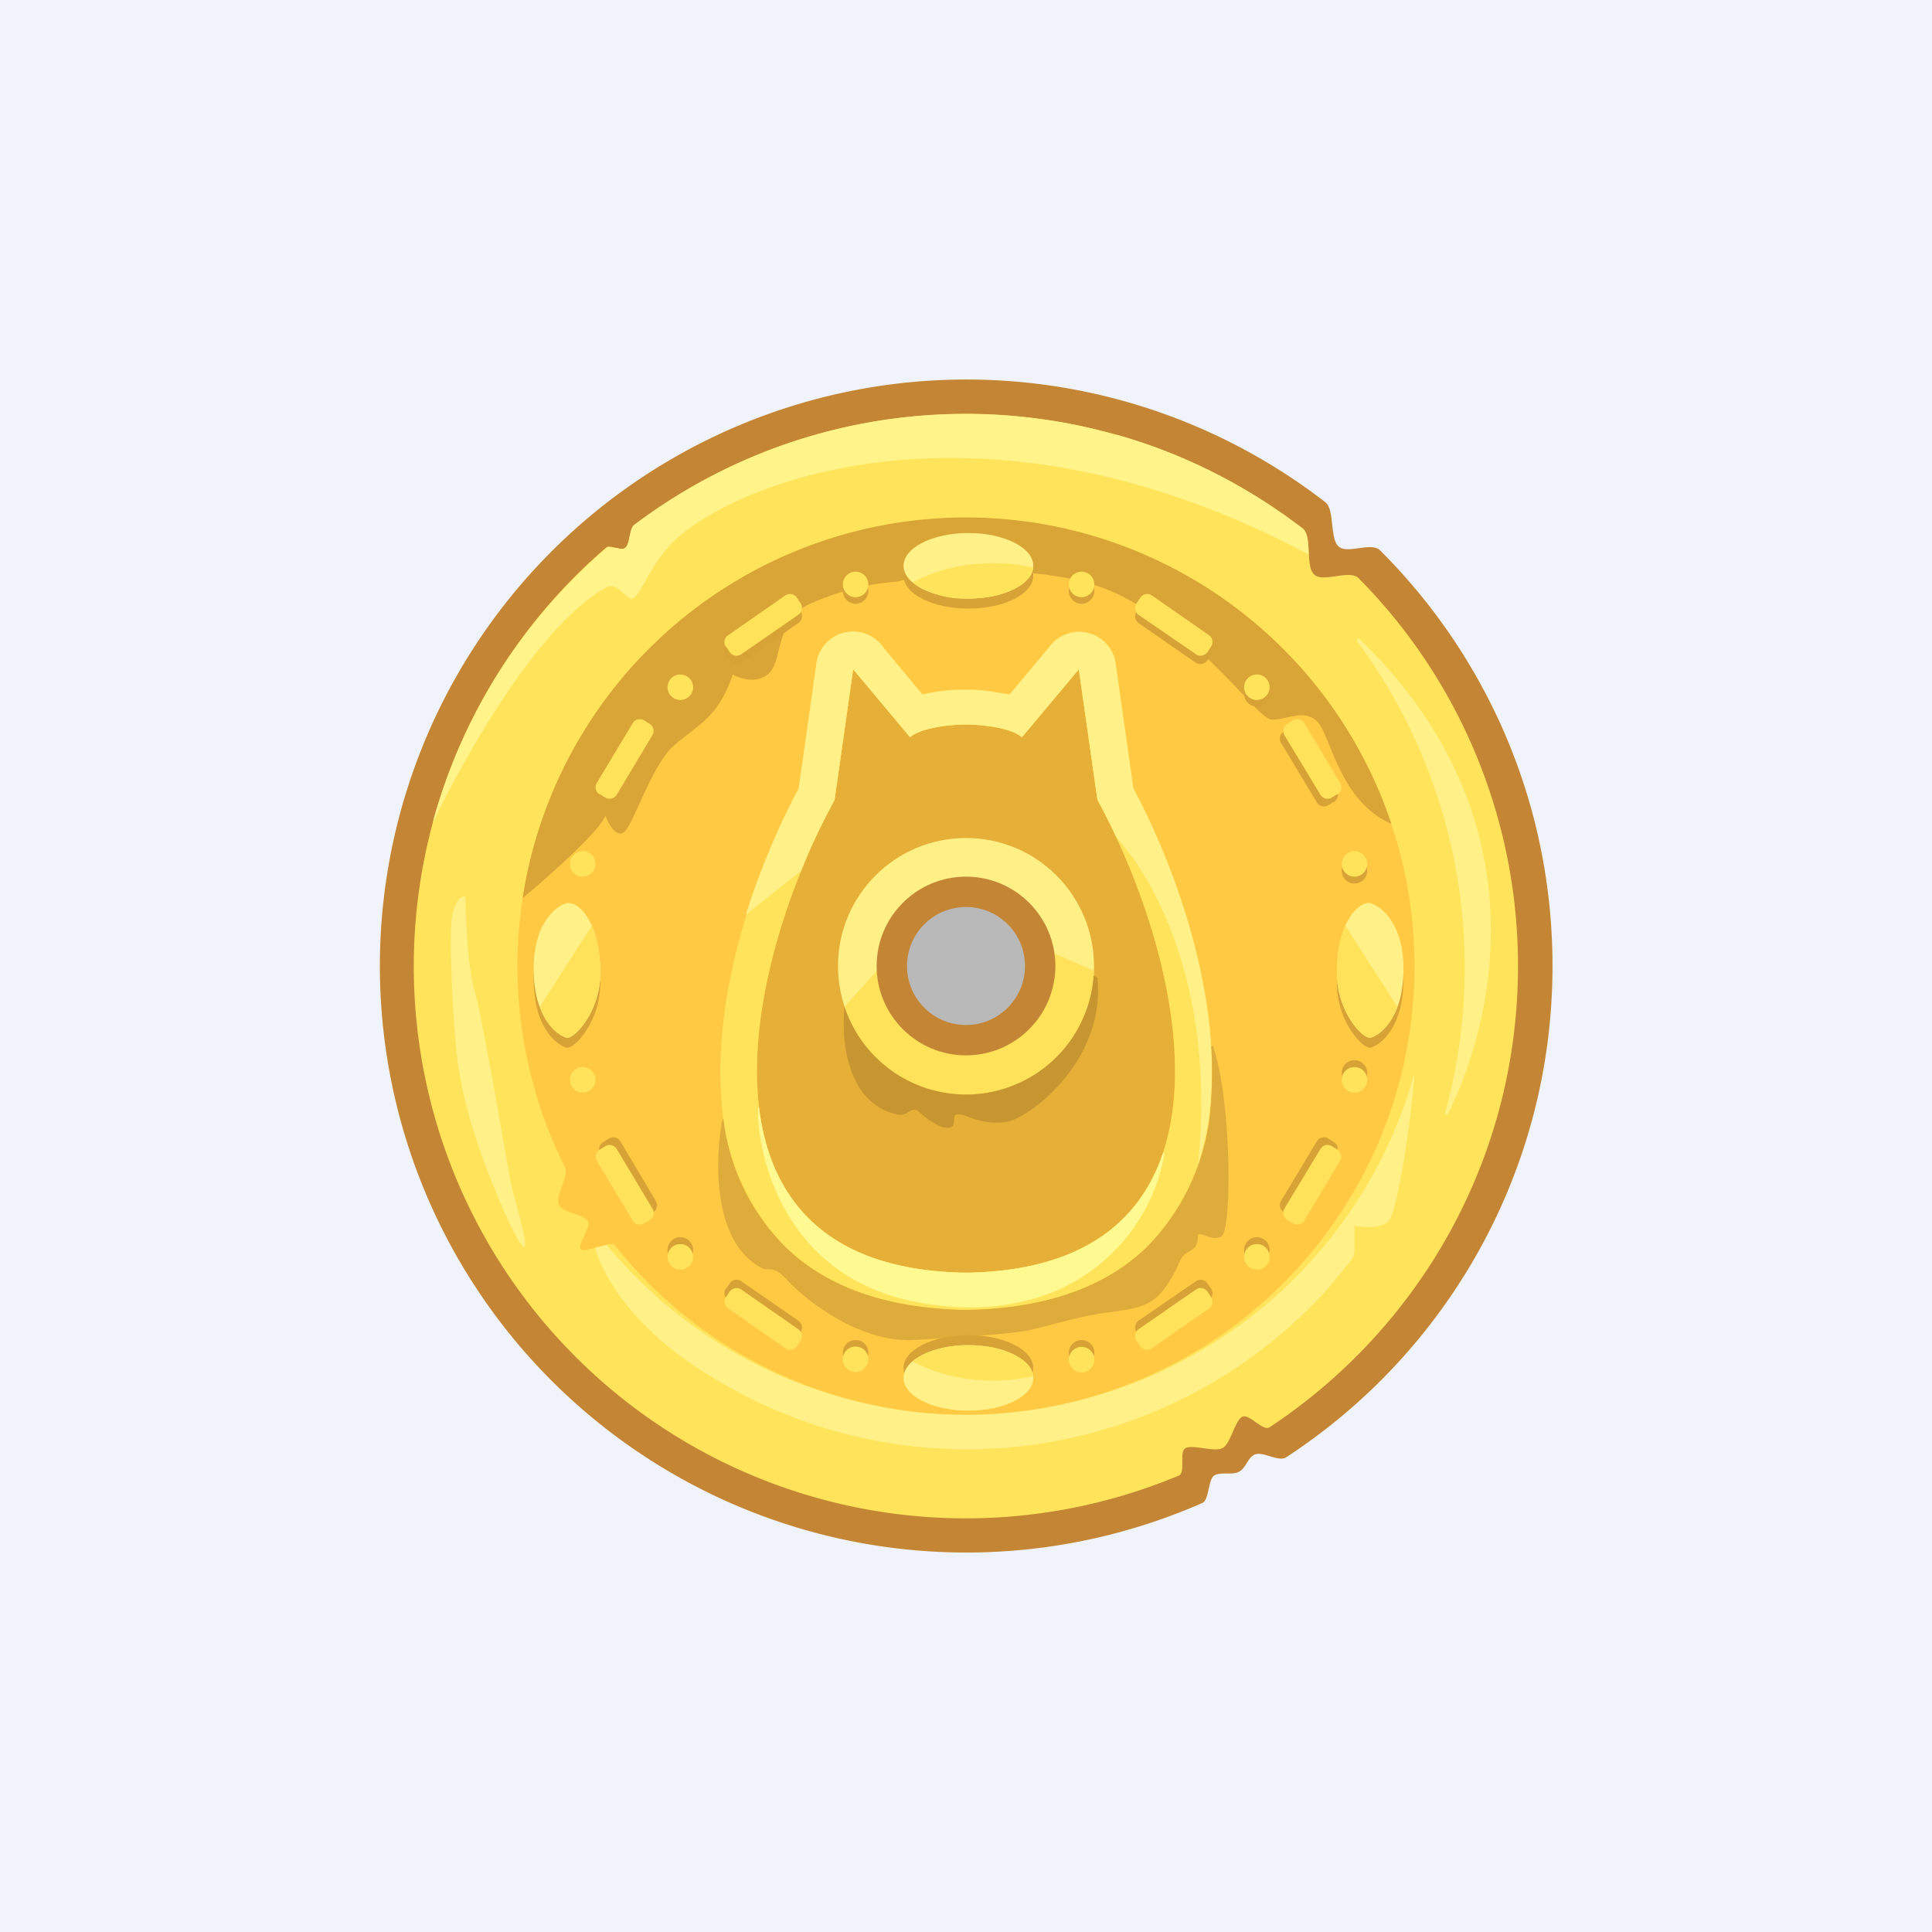 ﻿<?xml version="1.0" standalone="no"?>
<!DOCTYPE svg PUBLIC "-//W3C//DTD SVG 1.1//EN" 
"http://www.w3.org/Graphics/SVG/1.1/DTD/svg11.dtd">
<svg width="56" height="56" viewBox="0 0 56 56" xmlns="http://www.w3.org/2000/svg"><path fill="#F0F3FA" d="M0 0h56v56H0z"/><path d="M45 28c0 5.96-3.07 11.21-7.72 14.24-.22.15-.7-.2-.93-.07-.2.11-.23.38-.44.49-.18.1-.52 0-.7.1-.19.08-.16.71-.35.8a17 17 0 1 1 3.56-29c.27.22.12 1.05.38 1.28.26.23.94-.14 1.2.11 3.09 3.08 5 7.34 5 12.05Z" fill="#C48635"/><path d="M44 28c0 5.59-2.86 10.5-7.2 13.37-.2.13-.6-.42-.8-.3-.22.14-.33.78-.56.9-.23.13-.84-.1-1.07 0-.21.1.01.7-.2.8a16 16 0 0 1-16.61-26.89c.12-.11.43.1.56 0 .15-.12.12-.56.27-.67 2.68-2.02 6-3.21 9.61-3.21 3.67 0 7.06 1.24 9.76 3.32.29.22.06 1.1.34 1.34.26.23 1.03-.16 1.28.1A15.95 15.95 0 0 1 44 28Z" fill="#FFE35A"/><path d="M14.4 34.62c.58 1.39.78 1.59.8 1.51.12-.12-.34-1.51-.41-1.93-.08-.41-.79-4.64-1.03-5.47-.2-.66-.26-2.1-.27-2.73-.07-.04-.25.01-.37.46-.14.56.03 3.5.15 4.35.12.85.4 2.07 1.13 3.8Z" fill="#FFF188"/><path d="M32.37 12.6c1.98.56 3.8 1.5 5.39 2.72.14.11.16.4.17.67v.08c-8.83-4.69-15.72-2.44-18.02-.7-.6.43-.95 1.02-1.19 1.45-.15.28-.27.48-.4.54-.06 0-.14-.07-.23-.15-.15-.13-.32-.29-.5-.19-1.83 1-3.79 4.28-5.05 6.83a16 16 0 0 1 5.08-8h.02c.08.02.16.04.23.03.1.03.2.05.25 0 .08-.06.1-.2.13-.34s.06-.28.14-.33a15.93 15.93 0 0 1 13.98-2.6Z" fill="#FFF389"/><path d="M41.97 32.29c1.14-2.28 3.01-8.38-2.56-13.77-.04-.04-.1.02-.07.07a15.9 15.9 0 0 1 2.55 13.66c-.02.05.06.09.08.04Z" fill="#FFF188"/><path d="M17.18 35.9c.16.83.85 2.12 2.47 3.35a14.09 14.09 0 0 0 18.85-1.91l.67-.82a.4.4 0 0 0 .09-.25v-.74c.25.05.8.09 1-.15.23-.27.63-2.69.74-4.28a13.49 13.49 0 0 1-23.56 4.8c-.03-.03-.13-.02-.26 0Z" fill="#FFF187"/><path d="M41 28a13 13 0 0 1-23.19 8.08c-.07-.1-.9.23-.97.14-.12-.16.32-.67.2-.83-.13-.2-.69-.23-.82-.44-.17-.29.3-.84.15-1.13A13 13 0 1 1 41 28Z" fill="#FFC943"/><path d="M15.15 26.03c.9-.75 2.24-1.96 2.4-2.39.07.22.29.61.51.5.12-.06.28-.42.48-.86.28-.61.63-1.38 1.03-1.7.13-.12.25-.2.37-.3.52-.4.96-.72 1.3-1.73.19.11.66.28 1.01 0 .18-.15.25-.4.32-.7.12-.45.25-.98.81-1.3a7.45 7.45 0 0 1 2.6-.69c1.34-.29 4.53-.61 6.54.42 1.59.82 2.73 2.03 3.47 2.81.43.46.72.77.89.77.13 0 .27-.03.4-.06.36-.08.74-.16.99.23.08.13.16.33.26.57.3.73.74 1.82 1.8 2.28a13 13 0 0 0-25.18 2.15Z" fill="#DAA537"/><ellipse cx="28.07" cy="16.69" rx="1.88" ry=".95" fill="#D8A336"/><ellipse cx="28.07" cy="16.4" rx="1.88" ry=".95" fill="#FFF187"/><path d="M26.45 16.88c.75-.4 1.99-.75 3.5-.43-.05.5-.87.9-1.88.9a2.6 2.6 0 0 1-1.62-.47Z" fill="#FFE35A"/><circle cx="24.8" cy="17.13" r=".37" fill="#D8A336"/><circle cx="24.8" cy="16.94" r=".37" fill="#FFE35A"/><circle cx="19.72" cy="19.92" r=".37" fill="#FFE35A"/><circle cx="16.89" cy="25.04" r=".37" fill="#FFE35A"/><path d="M21.04 19a.24.24 0 0 1 .07-.35l1.65-1.14a.24.24 0 0 1 .34.06l.1.15c.08.11.05.26-.06.34l-1.65 1.15a.24.24 0 0 1-.34-.07l-.1-.15Z" fill="#D8A336"/><path d="M21.04 18.75a.24.24 0 0 1 .07-.34l1.65-1.15a.24.24 0 0 1 .34.07l.1.15c.08.1.05.26-.06.34l-1.65 1.14a.24.24 0 0 1-.34-.06l-.1-.15ZM17.39 23.03a.24.24 0 0 1-.09-.34l1.04-1.73a.24.24 0 0 1 .33-.08l.16.1c.11.06.15.21.08.33l-1.03 1.72a.24.24 0 0 1-.33.09l-.16-.1Z" fill="#FFE25A"/><circle r=".37" transform="matrix(-1 0 0 1 31.35 17.13)" fill="#D8A336"/><circle r=".37" transform="matrix(-1 0 0 1 31.35 16.94)" fill="#FFE35A"/><circle r=".37" transform="matrix(-1 0 0 1 36.43 20.11)" fill="#D8A336"/><circle r=".37" transform="matrix(-1 0 0 1 36.43 19.92)" fill="#FFE35A"/><circle r=".37" transform="matrix(-1 0 0 1 39.26 25.24)" fill="#D8A336"/><circle r=".37" transform="matrix(-1 0 0 1 39.26 25.04)" fill="#FFE35A"/><path d="M35.1 19a.24.24 0 0 0-.06-.35l-1.65-1.14a.24.24 0 0 0-.34.06l-.1.15a.24.24 0 0 0 .05.34l1.66 1.15c.1.07.26.04.34-.07l.1-.15Z" fill="#D8A336"/><path d="M35.1 18.75a.24.24 0 0 0-.06-.34l-1.65-1.15a.24.24 0 0 0-.34.07l-.1.15a.24.24 0 0 0 .05.34l1.66 1.14c.1.08.26.05.34-.06l.1-.15Z" fill="#FFE25A"/><path d="M38.66 23.25a.24.24 0 0 0 .08-.34l-1.03-1.72a.24.24 0 0 0-.33-.09l-.16.1a.24.24 0 0 0-.09.33l1.04 1.73c.06.11.21.15.33.08l.16-.1Z" fill="#D8A336"/><path d="M38.76 23.03a.24.24 0 0 0 .08-.34l-1.03-1.73a.24.24 0 0 0-.33-.08l-.16.1a.24.24 0 0 0-.09.33l1.04 1.72c.07.12.22.16.33.09l.16-.1Z" fill="#FFE25A"/><circle r=".37" transform="matrix(1 0 0 -1 24.8 39.21)" fill="#D8A336"/><circle r=".37" transform="matrix(1 0 0 -1 24.8 39.4)" fill="#FFE35A"/><circle r=".37" transform="matrix(1 0 0 -1 19.72 36.23)" fill="#D8A336"/><circle r=".37" transform="matrix(1 0 0 -1 19.72 36.43)" fill="#FFE35A"/><circle r=".37" transform="matrix(1 0 0 -1 16.89 31.3)" fill="#FFE35A"/><path d="M21.04 37.35a.24.24 0 0 0 .07.34l1.65 1.14c.11.08.26.05.34-.06l.1-.15a.24.24 0 0 0-.06-.34l-1.65-1.14a.24.24 0 0 0-.34.06l-.1.15Z" fill="#D8A336"/><path d="M21.04 37.6a.24.24 0 0 0 .07.33l1.65 1.15c.11.08.26.05.34-.06l.1-.15a.24.24 0 0 0-.06-.34l-1.65-1.15a.24.24 0 0 0-.34.06l-.1.15Z" fill="#FFE25A"/><path d="M17.49 33.1a.24.24 0 0 0-.09.33l1.04 1.73c.07.11.22.15.33.08l.16-.1a.24.24 0 0 0 .08-.33l-1.03-1.73a.24.24 0 0 0-.33-.08l-.16.1Z" fill="#D8A336"/><path d="M17.39 33.32a.24.24 0 0 0-.09.33l1.04 1.73c.06.12.21.15.33.08l.16-.09a.24.24 0 0 0 .08-.34l-1.03-1.72a.24.24 0 0 0-.33-.09l-.16.1Z" fill="#FFE25A"/><circle cx="31.35" cy="39.21" r=".37" fill="#D8A336"/><circle cx="31.35" cy="39.41" r=".37" fill="#FFE35A"/><circle cx="36.43" cy="36.23" r=".37" fill="#D8A336"/><circle cx="36.43" cy="36.43" r=".37" fill="#FFE35A"/><circle cx="39.26" cy="31.1" r=".37" fill="#D8A336"/><circle cx="39.26" cy="31.3" r=".37" fill="#FFE35A"/><path d="M35.1 37.35c.08.11.05.26-.06.34l-1.65 1.14a.24.24 0 0 1-.34-.06l-.1-.15a.24.24 0 0 1 .05-.34l1.66-1.14a.24.24 0 0 1 .34.06l.1.15Z" fill="#D8A336"/><path d="M35.1 37.6c.08.1.05.26-.06.33l-1.65 1.15a.24.24 0 0 1-.34-.06l-.1-.15a.24.24 0 0 1 .05-.34l1.66-1.15a.24.24 0 0 1 .34.06l.1.15Z" fill="#FFE25A"/><path d="M38.66 33.1c.11.06.15.21.08.33l-1.03 1.73a.24.24 0 0 1-.33.08l-.16-.1a.24.24 0 0 1-.09-.33l1.04-1.73a.24.24 0 0 1 .33-.08l.16.1Z" fill="#D8A336"/><path d="M38.76 33.32c.11.07.15.22.08.33l-1.03 1.73a.24.24 0 0 1-.33.08l-.16-.09a.24.24 0 0 1-.09-.34l1.04-1.72a.24.24 0 0 1 .33-.09l.16.1Z" fill="#FFE25A"/><path d="M15.47 28.49c-.04-1.4.63-1.94.98-2.03.44 0 .95.73.95 2.03 0 1.12-.73 1.88-.95 1.88-.15 0-.94-.4-.98-1.88Z" fill="#D8A336"/><path d="M15.47 28.2c-.04-1.41.63-1.94.98-2.03.44 0 .95.73.95 2.03 0 1.12-.73 1.88-.95 1.88-.15 0-.94-.4-.98-1.88Z" fill="#FFF187"/><path d="M17.16 26.84c.14.34.24.8.24 1.36 0 1.12-.73 1.88-.95 1.88-.11 0-.56-.21-.8-.9l1.5-2.34Z" fill="#FFE259"/><path d="M40.68 28.49c.04-1.4-.64-1.94-.98-2.03-.44 0-.95.73-.95 2.03 0 1.12.73 1.88.95 1.88.15 0 .94-.4.98-1.88Z" fill="#D8A336"/><path d="M40.68 28.2c.04-1.41-.64-1.94-.98-2.03-.44 0-.95.73-.95 2.03 0 1.12.73 1.88.95 1.88.15 0 .94-.4.98-1.88Z" fill="#FFF187"/><path d="M38.99 26.84c-.15.34-.24.8-.24 1.36 0 1.12.73 1.88.95 1.88.1 0 .55-.21.8-.9L39 26.84Z" fill="#FFE259"/><path d="M26.38 21.37C26.83 20.99 28 21 28 21s1.17 0 1.62.37l1.65-1.97.54 3.79c2.54 4.64 4.66 13.58-3.81 13.7-8.47-.12-6.35-9.06-3.81-13.7l.54-3.79 1.65 1.97Z" fill="#E5AF38"/><path fill-rule="evenodd" d="M28 20.16h.07a6.26 6.26 0 0 1 1.19.14l1.15-1.54a1.07 1.07 0 0 1 1.93.49l.51 3.6c1.28 2.4 2.48 5.92 2.25 8.97a6.53 6.53 0 0 1-1.83 4.3c-1.2 1.18-2.95 1.81-5.26 1.85H28c-2.31-.04-4.06-.67-5.26-1.85a6.53 6.53 0 0 1-1.83-4.3c-.23-3.05.97-6.57 2.25-8.97l.51-3.6a1.07 1.07 0 0 1 1.93-.5l1.15 1.55a4.98 4.98 0 0 1 1.19-.14H28Zm-1.57 1.17C26.9 21 28 21 28 21s1.09 0 1.57.33l.05.04 1.65-1.97.54 3.79c2.54 4.64 4.66 13.58-3.81 13.7-8.47-.12-6.35-9.06-3.81-13.7l.54-3.79 1.65 1.97a.77.77 0 0 1 .05-.04Z" fill="#FFE35A"/><path d="M32.36 24.28c-.17-.39-.36-.75-.55-1.1l-.54-3.78-1.65 1.97a.77.77 0 0 0-.05-.04C29.1 21 28 21 28 21s-1.09 0-1.57.33a.77.77 0 0 0-.05.04l-1.65-1.97-.54 3.79c-.34.62-.67 1.3-.97 2.05l-1.6 1.27c.42-1.34.97-2.61 1.53-3.66l.51-3.6a1.07 1.07 0 0 1 1.93-.5l1.15 1.38a4.98 4.98 0 0 1 1.24-.14h.04a4.48 4.48 0 0 1 .76.06l.48.08 1.15-1.37a1.07 1.07 0 0 1 1.93.49l.51 3.6c1.28 2.4 2.48 5.92 2.25 8.97a8.05 8.05 0 0 1-.38 1.95c.53-4.96-1.18-8.2-2.36-9.5Z" fill="#FFF187"/><path d="M22 32.1h-.03c-.02 1.54.84 4.82 4.4 5.6 1.55.34 2.83.2 3.83-.13a5.33 5.33 0 0 0 3.56-4.15h-.05c-.67 2-2.36 3.42-5.71 3.47-4.05-.06-5.67-2.13-6-4.78Z" fill="#FFF992"/><path d="M20.96 32.44h-.02c-.22 1.15-.3 3.6 1.17 4.33.04.02.09.02.14.02.13 0 .3 0 .6.35.57.6 2.12 1.8 3.68 1.7 1.96-.12 2.72-.19 3.18-.26.18-.03.44-.1.75-.18.5-.13 1.1-.29 1.67-.36.93-.12 1.32-.22 1.7-.8.18-.27.27-.46.33-.6.08-.17.13-.27.26-.34.25-.12.3-.24.3-.46 0-.1.08-.07.2-.03.13.05.31.12.48.03.32-.17.3-3.93-.24-5.52h-.05c.03.51.03 1.01 0 1.5a6.53 6.53 0 0 1-1.84 4.3c-1.2 1.18-2.95 1.81-5.26 1.85H28c-2.31-.04-4.06-.67-5.26-1.85a6.27 6.27 0 0 1-1.77-3.68Z" fill="#DEAC3B"/><ellipse rx="1.88" ry=".95" transform="matrix(1 0 0 -1 28.07 39.65)" fill="#D8A336"/><ellipse rx="1.88" ry=".95" transform="matrix(1 0 0 -1 28.07 39.94)" fill="#FFF187"/><path d="M26.45 39.46c.75.4 1.99.76 3.5.43-.05-.5-.87-.9-1.88-.9-.69 0-1.29.19-1.62.47Z" fill="#FFE35A"/><circle cx="28" cy="28" r="3.71" fill="#FFF086"/><path d="m24.48 29.18 2.03-2.25 2.66.1 2.54 1.11a3.71 3.71 0 0 1-7.23 1.04Z" fill="#FFE25A"/><circle cx="28" cy="28" r="2.59" fill="#C48635"/><circle cx="28" cy="28" r="1.71" fill="#B9B9B9"/><path d="M31.7 28.29a3.71 3.71 0 0 1-7.22.9c-.1.89.04 2.74 1.47 3.1.19.06.3 0 .39-.06.08-.05.15-.1.27-.03.17.16.58.49.85.49.18 0 .19-.11.19-.21 0-.1 0-.18.13-.18.1 0 .2.04.33.09.26.09.61.2 1.06.13.69-.12 2.88-1.78 2.64-4.18l-.1-.05Z" fill="#C79631"/></svg>